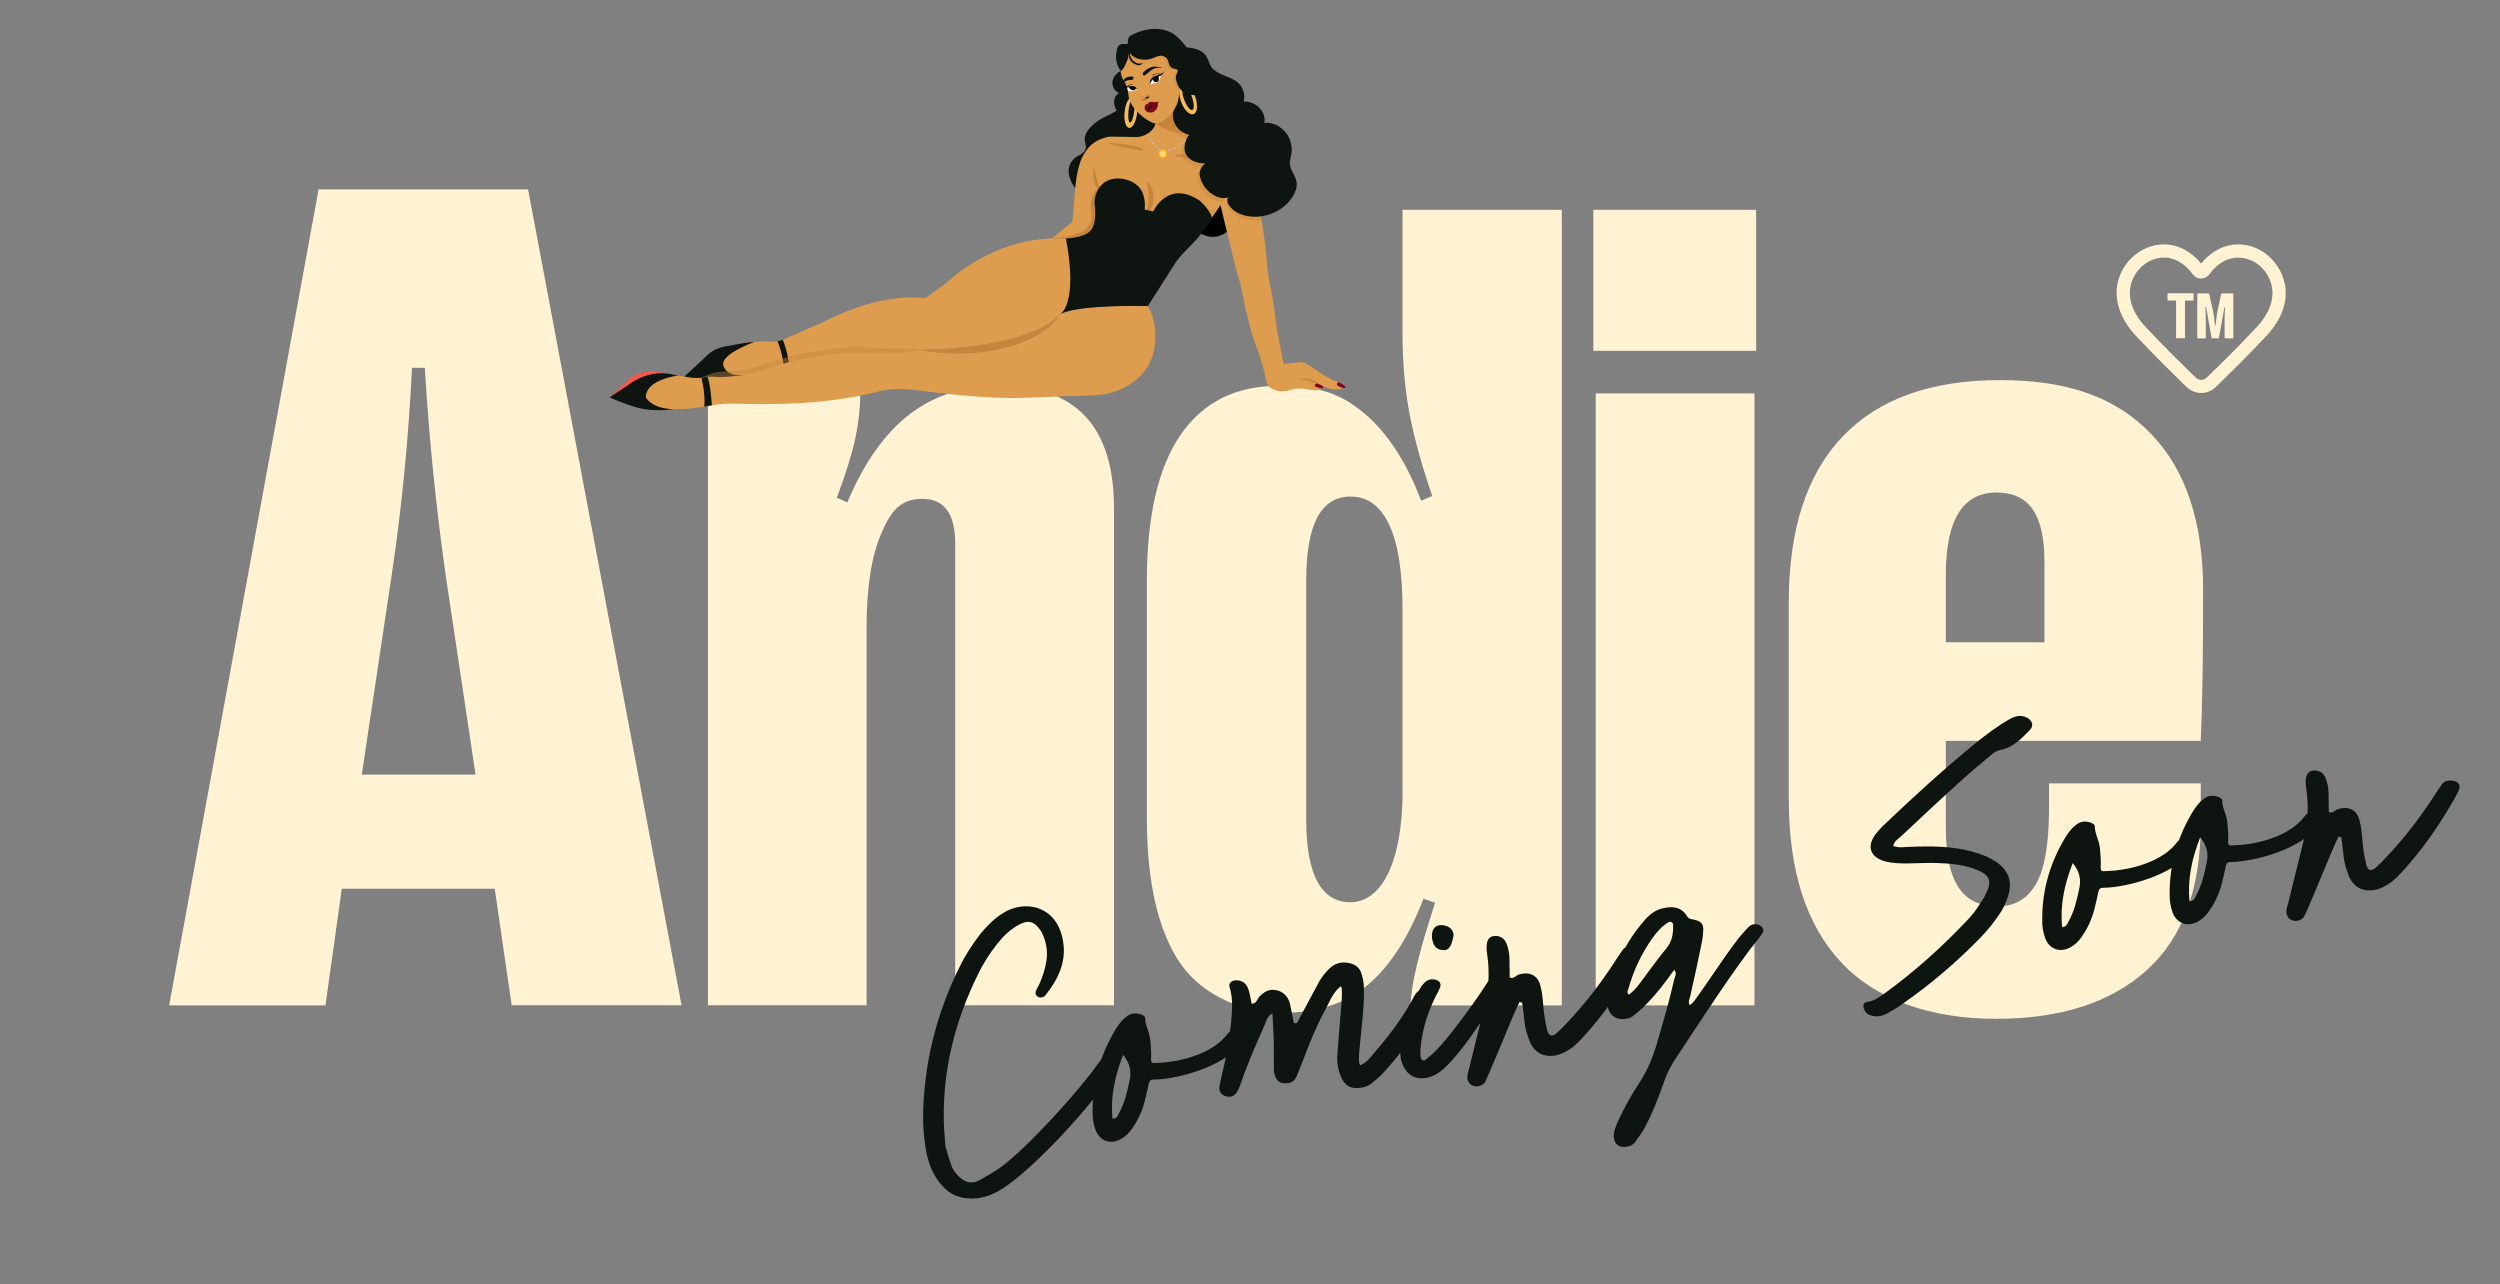 <svg width="693" height="356" viewBox="0 0 693 356" fill="none" xmlns="http://www.w3.org/2000/svg">
<rect x="0" y="0" width="693" height="356" fill="#808080" stroke="none"/>
<path d="M90.25 278.691H46.887L88.312 52.504H146.385L188.926 278.662H141.834L137.137 246.354H94.742L90.221 278.662L90.25 278.691ZM100.291 214.72H131.823L123.573 159.632C120.872 140.692 118.934 121.46 117.76 101.963H114.207C113.238 121.665 111.36 140.897 108.541 159.632L100.291 214.72Z" fill="#FFF3D4"/>
<path d="M196.237 278.691V109.058H238.455C238.455 113.163 237.986 117.326 237.076 121.577C236.165 125.828 234.463 131.31 231.967 137.966L234.874 139.255C239.512 128.261 245.267 120.14 252.107 114.863C258.948 109.586 267.286 106.947 277.092 106.947C298.231 106.947 308.8 118.264 308.8 140.868V278.662H264.791V150.719C264.791 142.422 261.767 138.288 255.719 138.288C249.671 138.288 247.058 141.454 244.327 147.816C241.567 154.178 240.217 162.856 240.217 173.821V278.662H196.208L196.237 278.691Z" fill="#FFF3D4"/>
<path d="M327.296 267.228C321.043 258.169 317.901 244.624 317.901 226.506V161.244C317.901 143.272 320.984 129.727 327.208 120.609C333.403 111.521 342.504 106.947 354.483 106.947C366.461 106.947 372.304 109.586 378.499 114.863C384.693 120.14 389.861 128.115 393.942 138.787L397.024 137.497C394 128.672 391.857 120.873 390.624 114.16C389.391 107.446 388.774 100.028 388.774 91.937V58.162H432.931V278.691H391.035C391.035 273.414 393.296 263.944 397.817 250.253L394.588 249.11C390.477 259.781 385.369 267.726 379.233 272.945C373.097 278.164 365.052 280.773 355.129 280.773C345.205 280.773 333.55 276.258 327.296 267.199V267.228ZM388.774 219.059V168.808C388.774 158.576 387.571 150.836 385.134 145.559C382.697 140.282 379.115 137.643 374.388 137.643C366.197 137.643 362.087 145.354 362.087 160.746V227.151C362.087 242.454 366.197 250.106 374.388 250.106C382.58 250.106 388.804 239.757 388.804 219.088L388.774 219.059Z" fill="#FFF3D4"/>
<path d="M486.805 97.243H441.68V58.162H486.805V97.243ZM486.335 278.691H442.326V109.058H486.335V278.691Z" fill="#FFF3D4"/>
<path d="M539.387 205.338V229.584C539.387 236.913 540.532 242.337 542.852 245.914C545.171 249.461 548.753 251.25 553.597 251.25C558.441 251.25 561.759 249.285 564.196 245.357C566.633 241.428 567.895 234.656 567.983 225.069V217.153H610.055V228.147C610.055 246.354 605.064 259.957 595.082 268.928C585.1 277.929 571.154 282.415 553.274 282.415C535.394 282.415 520.245 277.255 510.498 266.905C500.721 256.556 495.848 241.428 495.848 221.521V166.932C495.848 146.79 500.809 131.486 510.733 121.049C520.656 110.612 535.218 105.364 554.419 105.364C573.62 105.364 586.714 110.348 596.315 120.316C605.915 130.284 610.701 144.679 610.701 163.531C610.701 182.382 610.495 194.608 610.055 205.367H539.358L539.387 205.338ZM539.387 159.309V178.043H566.721V155.761C566.721 149.194 565.634 144.357 563.491 141.22C561.348 138.112 558.001 136.529 553.45 136.529C544.055 136.529 539.387 144.122 539.387 159.309Z" fill="#FFF3D4"/>
<path d="M603.214 93.754V83.317H600.836V81.294H608.058V83.317H605.68V93.754H603.214Z" fill="#FFF3D4"/>
<path d="M609.086 81.323H612.345L613.46 86.19C613.637 87.04 613.813 88.359 613.989 90.207H614.165C614.341 88.33 614.517 86.982 614.693 86.19L615.75 81.323H619.068V93.783H616.661V88.448C616.661 87.421 616.719 86.307 616.807 85.135H616.631L615.046 93.783H613.079L611.523 85.105H611.317C611.405 86.337 611.435 87.451 611.435 88.448V93.783H609.086V81.323Z" fill="#FFF3D4"/>
<path d="M633.278 78.45C632.514 74.903 630.312 71.737 627.259 69.772C624.382 67.925 621.035 67.309 617.805 68.043C614.957 68.687 612.198 70.505 610.143 73.056C608.087 70.505 605.328 68.687 602.48 68.043C599.28 67.309 595.933 67.925 593.056 69.772C589.973 71.737 587.771 74.903 587.008 78.45C585.98 83.346 587.8 88.565 592.145 93.168C597.929 99.295 602.245 103.488 605.093 106.273L606.12 107.27C607.207 108.354 608.645 108.941 610.172 108.941C611.699 108.941 613.108 108.354 614.224 107.27L615.192 106.332C618.04 103.546 622.356 99.354 628.198 93.168C632.544 88.565 634.364 83.346 633.307 78.45H633.278ZM625.292 72.851C627.553 74.287 629.167 76.633 629.725 79.242C630.782 84.226 627.553 88.565 625.527 90.705C619.772 96.833 615.486 100.996 612.638 103.752L611.669 104.69C610.818 105.511 609.526 105.511 608.675 104.69L607.647 103.693C604.829 100.937 600.542 96.774 594.817 90.705C592.791 88.565 589.532 84.226 590.589 79.242C591.147 76.633 592.762 74.317 595.023 72.851C596.491 71.912 598.164 71.414 599.837 71.414C601.511 71.414 601.071 71.473 601.687 71.619C603.977 72.147 606.179 73.73 607.765 75.958C608.293 76.721 609.203 77.19 610.143 77.19C611.082 77.19 611.963 76.721 612.521 75.958C614.106 73.701 616.308 72.118 618.598 71.619C620.859 71.121 623.237 71.561 625.292 72.851Z" fill="#FFF3D4"/>
<path d="M268.045 332.161C265.24 331.911 263.081 330.817 261.233 328.742C258.875 326.157 257.535 323.061 256.862 319.729C255.773 314.337 255.704 308.944 256.145 303.55C257.082 291.017 260.491 279.106 266.079 267.877C267.661 264.599 269.695 261.536 271.964 258.629C273.686 256.547 275.644 254.621 277.994 253.126C284.047 249.251 293.267 250.959 294.738 261.272C295.553 266.821 293.248 271.571 289.824 275.834C289.687 276.167 289.315 276.344 288.923 276.424C288.453 276.621 287.923 276.524 287.55 276.191C287.078 275.878 286.979 275.388 287.077 274.858C287.35 274.191 287.721 273.504 288.092 272.817C289.01 270.795 289.693 268.617 290.061 266.4C290.41 264.085 290.17 261.889 289.323 259.714C289.086 259.047 288.732 258.303 288.319 257.774C286.706 255.345 284.999 254.976 282.511 256.295C280.023 257.613 278.065 259.539 276.363 261.719C274.25 264.391 272.393 267.316 270.967 270.359C264.676 283.158 261.29 296.696 261.631 311.012C261.674 313.248 261.934 315.542 262.075 317.757C262.608 319.384 262.925 320.953 263.535 322.461C263.93 323.912 264.816 325.263 265.935 326.262C267.566 327.769 269.41 328.314 271.428 327.192C273.446 326.071 275.366 324.969 277.246 323.671C284.551 318.421 299.073 302.429 304.216 295.065C304.549 294.691 304.764 294.24 305.097 293.867C306.095 292.747 307.193 292.627 308.488 292.978C309.469 293.29 309.961 294.21 309.629 295.094C309.278 295.879 308.926 296.664 308.457 297.371C302.552 306.521 286.856 323.77 277.728 329.593C274.829 331.402 271.693 332.546 268.045 332.161ZM311.1 315.507C308.221 317.414 304.983 316.538 303.722 313.324C303.071 311.619 302.813 309.835 302.869 308.089C302.813 299.735 305.132 292.023 309.512 284.915C310.294 283.737 311.096 282.657 312.252 281.812C313.485 280.848 314.681 280.709 316.094 281.137C316.742 281.313 317.429 281.684 317.45 282.292C317.434 284.233 318.594 285.937 318.853 288.232C318.934 289.643 319.213 291.526 319.079 293.389C319.004 295.036 319.532 294.624 321.16 294.601C325.729 294.494 334.963 292.731 339.601 287.407C340.09 286.799 340.657 286.072 341.362 285.521C342.224 284.735 344.009 284.987 344.795 285.848C345.09 286.299 345.189 286.789 344.974 287.24C344.544 288.143 344.017 289.066 343.449 289.793C339.185 295.449 326.974 299.14 319.757 299.271C319.031 299.214 318.6 299.607 318.445 300.352L317.803 303.236C317.181 306.219 316.226 309.064 314.603 311.636C313.684 313.148 312.648 314.582 311.1 315.507ZM308.383 310.138C309.501 310.116 309.853 309.331 310.126 308.664C311.787 305.778 312.468 302.58 313.148 299.382C313.673 296.929 313.237 294.773 311.33 292.404C309.047 298.272 307.764 304.04 308.383 310.138ZM377.474 301.488C374.631 302.062 372.57 300.948 371.603 298.185C370.795 296.205 370.556 294.009 370.748 291.93C370.977 288.517 371.304 285.085 371.552 281.77C372.206 274.904 372.046 273.101 371.517 273.513C369.324 275.283 368.447 278.01 367.098 280.425C364.792 284.666 362.957 289.219 361.24 293.851C360.713 295.283 360.069 296.638 359.542 298.07C358.722 300.072 357.566 300.408 355.702 300.274C354.251 300.159 353.228 298.632 353.126 296.612C353.082 293.866 353.135 291.101 353.091 288.355C353.027 286.022 352.846 283.61 352.704 280.884C351.254 281.789 351.06 282.848 350.729 283.732C348.346 289.11 345.964 294.488 344.033 300.081C343.701 300.964 343.448 301.729 342.998 302.534C342.256 303.908 340.923 304.382 339.47 303.757C338.234 303.191 337.722 302.172 338.131 300.661C338.422 299.072 338.811 297.463 339.2 295.854C340.154 291.989 340.774 287.987 341.198 284.024C341.505 280.494 341.93 277.041 340.825 273.592C340.529 272.631 341.292 271.865 342.292 271.765C344.096 271.605 345.372 272.367 346.043 274.17C346.279 274.836 346.438 275.621 346.576 276.307L346.972 278.267C348.482 278.166 348.499 276.734 349.282 276.066C350.985 274.396 352.632 273.961 354.732 274.761C356.184 275.386 357.148 276.62 357.562 278.168L358.651 283.56C359.652 283.969 359.788 283.126 360.003 282.674L365.338 272.721C366.139 271.131 367.195 269.795 368.468 268.518C370.092 266.966 371.935 266.492 374.074 266.978C375.781 267.347 376.998 268.325 377.453 270.07C378.005 271.795 378.146 273.501 378.09 275.246C378.059 279.639 377.519 284.033 377.076 288.408C376.459 293.939 376.658 295.429 377.226 295.213C379.382 294.267 380.496 292.206 382.003 290.575C385.799 286.136 389.32 281.344 392.036 276.102C392.563 275.179 393.131 274.453 394.327 274.313C396.661 274.25 397.644 275.582 396.746 277.701C396.277 278.918 395.731 280.253 395.046 281.411C391.743 287.281 387.831 292.662 383.31 297.554C382.39 298.556 381.235 299.402 380.197 300.326C379.414 300.994 378.454 301.29 377.474 301.488ZM395.91 298.682C391.715 299.631 389.534 297.419 388.469 294.166C388.153 293.108 388.112 291.892 388.188 290.754C388.666 284.536 390.655 278.727 393.979 273.465C395.251 271.678 396.368 271.146 398.094 271.614C399.076 271.926 399.548 272.748 399.216 273.632C398.884 274.515 398.513 275.202 398.063 276.007C395.953 280.208 394.491 284.584 393.912 289.292C393.777 290.645 393.544 292.019 393.919 293.371C394.018 293.861 394.588 294.154 395.038 293.859C396.174 292.916 397.408 291.952 398.406 290.833C402.888 286.255 410.867 274.747 412.392 272.194C413.311 270.683 414.056 270.328 415.469 270.757C416.548 271.049 417.138 271.95 416.63 272.971C416.24 274.07 415.732 275.091 415.204 276.013C410.648 283.259 405.584 291.015 400.729 295.77C399.359 297.067 397.851 298.188 395.91 298.682ZM397.192 261.084C397.053 260.398 396.915 260.222 396.954 259.908C396.694 257.104 398.456 255.728 401.224 256.801C402.342 257.289 403.07 258.366 402.896 259.524C402.74 260.269 402.565 260.917 402.311 261.682C401.96 262.467 401.51 263.272 400.51 263.372C399.295 263.414 398.215 263.122 397.586 262.025C397.31 261.672 397.211 261.182 397.192 261.084ZM408.331 300.968C407.232 300.578 406.484 299.403 406.795 297.912C406.931 297.068 407.282 296.283 407.418 295.439C408.781 290.063 410.045 284.707 411.408 279.331C412.615 274.7 412.978 269.934 412.322 265.169C412.163 263.875 411.925 262.699 412.177 261.424C412.488 259.933 413.389 259.343 414.841 259.457C416.292 259.572 417.177 260.414 417.63 261.649C418.221 263.06 418.42 264.55 418.423 266.079L418.491 270.963C419.61 271.451 420.216 270.41 420.98 270.154C424.155 269.206 426.433 270.379 427.106 273.711C427.521 275.26 427.641 276.868 427.782 278.574C427.943 280.888 428.32 283.26 428.894 285.593C429.308 287.141 430.192 287.473 431.327 286.529C432.541 285.468 433.559 284.446 434.557 283.326C439.274 278.395 443.382 272.974 447.137 267.319C447.899 266.043 448.779 264.845 449.64 263.549C450.344 262.488 451.284 262.094 452.54 262.249C454.501 262.363 455.249 263.538 454.369 265.246C453.803 266.483 453.041 267.759 452.356 268.917C448.486 275.514 444.046 281.818 438.86 287.456C437.196 289.323 435.395 291.013 432.946 292.017C429.654 293.397 425.672 292.875 423.977 288.524C423.326 286.819 422.754 284.996 422.574 283.094C422.433 281.388 422.175 279.604 421.936 277.918L421.191 277.763C420.546 279.117 419.902 280.472 419.355 281.806C417.227 286.929 415.099 292.052 412.952 297.076C412.542 298.077 412.112 298.98 411.682 299.883C411.076 300.924 409.547 301.437 408.331 300.968ZM450.69 317.917C448.71 318.215 447.334 316.963 447.33 314.923C447.347 313.491 447.914 312.255 448.46 310.92C450.159 307.21 452.172 303.539 454.441 300.122C456.553 296.941 457.997 293.487 459.108 289.896C460.921 283.714 462.733 277.533 464.133 271.333C464.386 270.568 464.914 269.645 464.05 268.902L464.344 268.842L464.128 268.784C461.742 272.122 459.336 275.363 456.537 278.173C455.46 279.41 454.129 280.393 452.915 281.455C452.053 282.241 450.877 282.478 449.759 282.5C447.818 282.484 446.384 281.448 445.812 279.625C445.456 278.37 445.415 277.155 445.667 275.879C447.3 268.306 450.484 261.338 455.611 255.405C456.921 253.814 458.566 252.36 460.703 251.826C463.526 251.154 465.997 251.267 467.669 253.99C468.141 254.813 468.847 254.772 469.593 254.928C471.731 255.414 472.302 256.217 472.109 258.296C472.093 259.728 471.762 261.121 471.509 262.396C470.596 266.967 469.565 271.46 468.554 276.051C468.399 276.797 467.851 277.622 468.363 278.64C469.46 278.011 470.046 276.872 470.77 275.91C473.176 272.669 480.411 261.516 483.191 258.608C483.778 257.98 484.345 257.253 484.952 256.722C485.931 256.014 487.049 255.993 488.11 256.697C488.699 257.088 488.935 257.754 488.662 258.421C488.369 258.991 488.056 259.462 487.645 259.953C481.012 268.026 470.375 284.559 464.587 293.278C463.1 295.517 461.928 297.794 461.109 300.306C459.685 304.368 458.144 308.352 456.15 312.121C455.427 313.593 454.469 314.909 453.511 316.225C452.905 317.266 451.886 317.778 450.69 317.917ZM451.55 275.711C452.706 274.866 453.704 273.746 454.506 272.666C456.99 269.307 459.377 265.969 461.998 262.787C463.544 260.842 463.834 258.743 463.791 256.508C463.828 255.684 463.141 255.313 462.495 255.647C460.673 256.729 459.264 258.34 457.993 260.127C454.981 264.408 452.773 269.139 451.352 274.221C451.137 274.673 450.942 275.222 451.55 275.711ZM523.053 280.958C521.584 281.765 519.996 281.984 518.347 281.399C517.464 281.067 516.933 280.46 516.637 279.5C516.361 278.637 516.615 277.872 517.517 277.792C519.595 277.474 521.181 276.235 522.787 275.095C530.875 269.176 538.217 262.592 545.028 255.402C546.124 254.262 547.122 253.142 547.983 251.846C548.922 250.432 549.958 248.999 550.661 247.429C552.146 244.17 551.515 242.563 548.178 241.197C544.606 239.674 540.663 239.348 536.761 239.218C533.995 239.165 531.269 239.307 528.524 239.352C526.582 239.336 524.739 239.3 522.914 238.852C518.421 237.822 517.277 234.686 520.016 231.072C520.76 230.208 521.503 229.343 522.365 228.557C530.489 220.795 538.848 213.19 547.601 206.015C550.676 203.557 553.77 201.198 557.159 199.289C558.628 198.482 560.177 198.067 561.885 198.947C563.357 199.67 563.87 201.198 562.676 202.358C560.307 204.774 557.959 207.289 554.41 207.904C553.43 208.102 552.627 208.672 551.844 209.34C548.965 211.758 546.087 214.176 543.327 216.672C537.806 221.664 532.403 226.734 526.999 231.804C526.138 232.59 525.119 233.102 524.788 234.495C526.005 234.963 527.221 234.922 528.417 234.782C532.967 234.577 537.438 234.49 541.95 235.109C544.99 235.515 547.894 236.255 550.681 237.427C551.82 238.013 552.959 238.599 553.921 239.323C556.572 241.338 557.617 243.983 556.956 247.279C556.509 249.104 555.747 250.89 554.848 252.5C553.147 255.19 551.191 257.626 548.998 259.905C542.324 266.762 535.099 272.914 527.226 278.381C525.894 279.364 524.523 280.151 523.053 280.958ZM574.338 262.336C571.459 264.244 568.222 263.367 566.96 260.153C566.31 258.448 566.052 256.664 566.107 254.919C566.052 246.564 568.371 238.852 572.75 231.745C573.533 230.566 574.335 229.486 575.49 228.641C576.724 227.677 577.92 227.538 579.333 227.967C579.98 228.142 580.667 228.513 580.688 229.121C580.672 231.063 581.832 232.767 582.092 235.061C582.173 236.473 582.451 238.355 582.317 240.218C582.242 241.866 582.771 241.453 584.399 241.43C588.968 241.323 598.202 239.56 602.839 234.237C603.328 233.628 603.896 232.901 604.601 232.351C605.462 231.565 607.247 231.816 608.033 232.677C608.328 233.128 608.427 233.618 608.213 234.07C607.783 234.973 607.255 235.895 606.688 236.622C602.423 242.278 590.212 245.969 582.995 246.1C582.27 246.043 581.839 246.436 581.683 247.182L581.042 250.066C580.42 253.048 579.464 255.893 577.842 258.466C576.923 259.977 575.886 261.411 574.338 262.336ZM571.622 256.967C572.74 256.946 573.091 256.161 573.364 255.493C575.026 252.607 575.706 249.409 576.386 246.211C576.911 243.759 576.476 241.602 574.569 239.233C572.286 245.101 571.002 250.869 571.622 256.967ZM609.66 255.201C606.781 257.109 603.543 256.233 602.282 253.019C601.632 251.314 601.373 249.53 601.429 247.784C601.374 239.43 603.693 231.718 608.072 224.61C608.854 223.432 609.656 222.352 610.812 221.506C612.046 220.543 613.242 220.403 614.654 220.832C615.302 221.007 615.989 221.379 616.01 221.987C615.994 223.928 617.154 225.632 617.414 227.926C617.495 229.338 617.773 231.22 617.639 233.084C617.564 234.731 618.093 234.318 619.72 234.296C624.29 234.189 633.523 232.426 638.161 227.102C638.65 226.493 639.218 225.767 639.923 225.216C640.784 224.43 642.569 224.682 643.355 225.543C643.65 225.993 643.749 226.484 643.534 226.935C643.105 227.838 642.577 228.761 642.01 229.487C637.745 235.144 625.534 238.834 618.317 238.966C617.591 238.908 617.161 239.301 617.005 240.047L616.364 242.931C615.742 245.913 614.786 248.759 613.163 251.331C612.245 252.843 611.208 254.277 609.66 255.201ZM606.944 249.833C608.061 249.811 608.413 249.026 608.686 248.359C610.348 245.473 611.028 242.275 611.708 239.077C612.233 236.624 611.798 234.468 609.891 232.098C607.607 237.967 606.324 243.735 606.944 249.833ZM635.386 255.106C634.287 254.716 633.539 253.541 633.85 252.05C633.986 251.206 634.337 250.421 634.473 249.577C635.836 244.201 637.1 238.845 638.463 233.468C639.67 228.838 640.033 224.072 639.377 219.307C639.218 218.013 638.98 216.837 639.233 215.562C639.544 214.07 640.445 213.48 641.896 213.595C643.348 213.71 644.232 214.552 644.685 215.787C645.276 217.197 645.475 218.688 645.478 220.217L645.546 225.1C646.665 225.589 647.271 224.548 648.035 224.292C651.211 223.344 653.488 224.516 654.161 227.849C654.576 229.398 654.696 231.006 654.837 232.712C654.998 235.025 655.375 237.398 655.949 239.73C656.363 241.279 657.247 241.611 658.382 240.667C659.596 239.606 660.614 238.584 661.612 237.464C666.329 232.533 670.437 227.112 674.192 221.457C674.954 220.181 675.835 218.983 676.695 217.687C677.399 216.626 678.34 216.232 679.595 216.387C681.556 216.501 682.304 217.676 681.425 219.384C680.858 220.62 680.096 221.897 679.412 223.055C675.541 229.652 671.101 235.956 665.915 241.594C664.252 243.46 662.45 245.15 660.001 246.155C656.709 247.534 652.727 247.013 651.032 242.662C650.381 240.957 649.809 239.134 649.629 237.232C649.488 235.526 649.23 233.742 648.992 232.056L648.246 231.9C647.601 233.255 646.957 234.609 646.41 235.944C644.282 241.067 642.154 246.189 640.007 251.214C639.597 252.215 639.167 253.118 638.737 254.021C638.131 255.062 636.603 255.574 635.386 255.106Z" fill="#0E140F"/>
<path d="M293.866 87.097C293.866 87.097 287.563 96.254 255.151 96.986C255.151 96.986 230.962 101.664 218.367 101.936L205.659 104.081L195.084 103.921L197.534 99.113L201.822 96.571L207.111 94.968C207.111 94.968 211.232 94.471 213.181 94.692C215.13 94.913 216.967 94.194 216.967 94.194L228.883 88.944C228.883 88.944 243.248 81.041 256.556 82.644L262.673 78.132C262.673 78.132 276.017 64.955 295.474 66.121L301.705 74.208L299.261 81.77L296.889 85.064L293.866 87.097Z" fill="#DD9C4E"/>
<path d="M189.702 104.393L195.751 98.781C195.751 98.781 197.411 96.711 200.986 96.035C204.561 95.359 207.281 94.881 209.154 94.767C209.154 94.767 199.564 98.191 200.518 101.315C201.473 104.439 205.659 104.081 205.659 104.081L201.965 105.582H190.431L189.702 104.393Z" fill="#0E140F"/>
<path d="M331.477 63.794C331.477 63.794 336.851 68.773 341.816 62.524C346.78 56.276 342.91 52.772 342.91 52.772L333.509 54.946L331.477 63.794Z" fill="black"/>
<path d="M370.284 105.654C369.308 105.369 366.899 103.946 366.899 103.946C366.899 103.946 363.687 101.725 362.195 100.871C360.704 100.017 358.925 100.587 358.925 100.587L355.828 100.871C355.828 100.871 353.705 90.509 353.533 88.117C353.361 85.726 352.271 80.089 352.271 80.089C352.271 80.089 351.615 78.207 351.051 71.169C350.487 64.131 348.956 57.3 348.956 57.3L343.46 56.527L342.905 53.637L337.453 53.309L342.757 75.199C342.757 75.199 343.874 78.155 344.618 82.496C345.363 86.837 347.317 93.487 347.317 93.487L349.271 98.937C349.271 98.937 350.201 102.077 350.574 103.555C350.832 104.579 350.838 105.642 351.396 106.578C352.118 107.79 353.526 108.289 354.867 108.451C355.815 108.567 356.783 108.434 357.67 108.083C359.336 107.423 361.573 107.733 363.312 108.061C365.424 108.461 366.028 107.895 366.028 107.895C366.028 107.895 366.799 107.329 365.894 106.664C365.894 106.664 367.817 107.818 370.169 107.989C372.521 108.159 372.578 106.85 372.578 106.85C372.578 106.85 371.259 105.939 370.284 105.654Z" fill="#DD9C4E"/>
<g style="mix-blend-mode:multiply" opacity="0.43">
<path d="M349.45 59.711C348.899 59.167 348.564 58.406 348.302 57.694C348.028 56.95 347.954 56.264 347.139 55.934C345.933 55.445 344.494 55.497 343.217 55.499C342.674 55.501 342.131 55.508 341.589 55.508C341.242 55.509 340.79 55.458 340.552 55.749C340.507 55.804 340.459 55.849 340.41 55.885C340.078 56.38 340.258 57.129 340.573 57.676C341.699 59.633 343.989 60.673 346.235 60.999C347.382 61.166 348.55 61.158 349.698 60.996C349.666 60.864 349.644 60.734 349.625 60.612C349.577 60.308 349.491 60.017 349.45 59.711Z" fill="#C6843C"/>
</g>
<path d="M310.681 19.683C310.681 19.683 308.728 20.52 308.398 22.464C308.232 23.436 308.549 24.441 309.241 25.148C309.498 25.41 309.819 25.644 310.204 25.756C310.204 25.756 307.625 27.165 309.516 30.652C309.588 30.793 306.368 32.354 306.102 32.487C304.242 33.42 302.639 34.629 301.42 36.337C301.031 36.881 300.788 37.591 300.692 38.244C300.511 39.463 301.481 40.669 300.686 41.805C300.214 42.48 299.409 42.995 298.653 43.311C298.653 43.311 293.672 45.834 297.945 52.101L316.281 48.627L321.741 38.346L320.516 34.208L320.373 33.586L310.681 19.683Z" fill="#0E140F"/>
<path d="M313.949 26.843C312.995 26.739 312.008 28.583 311.744 30.962C311.48 33.341 312.039 35.354 312.993 35.458C313.946 35.562 314.933 33.718 315.197 31.339C315.461 28.96 314.902 26.947 313.949 26.843ZM314.421 30.734C314.218 32.566 313.697 34.013 313.257 33.965C312.817 33.917 312.625 32.392 312.829 30.56C313.032 28.727 313.553 27.28 313.993 27.328C314.433 27.377 314.625 28.901 314.421 30.734Z" fill="#F4BD5B"/>
<path d="M320.374 33.586C320.374 33.586 320.479 35.243 318.659 36.663C316.838 38.083 314.914 37.979 314.914 37.979C314.914 37.979 307.845 37.876 307.841 37.876C307.252 37.867 306.596 38.071 306.041 38.236C304.738 38.622 303.495 39.258 302.49 40.176C301.536 41.049 300.777 42.129 300.158 43.256C299.734 44.029 299.438 44.871 299.191 45.714C298.455 48.216 298.134 50.839 297.924 53.429C297.139 63.124 297.255 61.45 297.255 61.45L291.677 66.028C291.677 66.028 297.77 66.606 300.955 64.874C304.14 63.141 303.558 58.582 303.558 58.582C303.558 58.582 303.007 54.323 304.641 52.101C306.274 49.879 315.521 59.312 315.521 59.312L326.826 63.621L334.313 62.656L340.781 53.38L331.657 30.685L325.684 27.331L320.374 33.586Z" fill="#DD9C4E"/>
<path d="M334.452 43.947C332.8 44.151 331.162 44.066 329.52 43.904C328.405 43.779 327.299 43.619 326.211 43.358C325.888 43.28 325.939 42.808 326.271 42.799C327.39 42.771 328.505 42.846 329.622 42.957C331.261 43.143 332.88 43.403 334.452 43.947Z" fill="#C6843C"/>
<path d="M320.306 34.206C320.306 34.206 323.391 28.83 327.289 25.023L328.122 36.809C328.122 36.809 324.427 37.241 320.306 34.206Z" fill="#C6843C"/>
<g style="mix-blend-mode:multiply" opacity="0.43">
<path d="M340.196 49.12C339.701 47.368 339.044 45.664 338.315 43.996C336.845 40.636 335.136 37.383 333.836 33.951C333.782 33.809 333.772 33.68 333.796 33.567C332.284 32.082 330.764 30.608 329.333 29.041C328.911 28.579 328.539 28.089 328.134 27.616C327.959 27.412 327.903 27.273 327.666 27.376C327.414 27.486 327.165 27.912 327.031 28.132C326.702 28.671 326.523 29.286 326.174 29.814C325.804 30.375 325.438 30.722 324.914 31.207C324.869 31.248 324.802 31.35 324.743 31.427C324.665 31.528 324.601 31.639 324.556 31.759C324.472 31.985 324.41 32.248 324.38 32.596C324.213 34.521 325.277 36.013 325.509 36.301C326.342 37.336 327.533 38.059 328.917 38.461C328.377 38.933 328.086 39.623 327.88 40.307C327.613 41.192 327.459 42.142 327.692 43.037C327.987 44.174 328.89 45.092 329.949 45.617C331.008 46.142 332.211 46.314 333.394 46.344C332.335 46.993 331.689 48.251 331.785 49.459C332.175 52.13 334.072 54.534 336.591 55.55C337.289 55.831 338.066 56.006 338.806 55.937C339.311 55.016 340.024 54.252 340.76 53.499C340.533 52.045 340.599 50.548 340.196 49.12Z" fill="#C6843C"/>
</g>
<path d="M310.682 19.683C310.606 20.55 310.961 21.396 311.377 22.162C311.794 22.928 312.284 23.669 312.517 24.509C312.733 25.289 312.716 26.114 312.872 26.908C313.088 28.009 313.633 29.027 314.327 29.911C315.022 30.795 315.863 31.555 316.728 32.345C317.425 32.885 318.17 33.363 318.952 33.773C319.259 33.934 319.576 34.085 319.915 34.158C320.568 34.297 321.256 34.132 321.85 33.829C322.076 33.713 322.503 33.514 323.467 32.664C323.926 32.258 324.539 31.681 325.214 30.927C325.392 30.62 325.571 30.313 325.75 30.006C326.225 29.193 326.699 28.379 327.173 27.566L328.868 22.904L326.339 17.525L321.231 13.663L315.889 14.38L312.054 14.187L311.164 17.166L310.682 19.683Z" fill="#DD9C4E"/>
<path d="M359.421 50.525C359.17 48.759 357.755 47.309 357.551 45.537C357.411 44.33 357.971 43.239 358.055 42.059C358.106 41.342 358.073 40.068 357.556 38.727C356.862 36.929 355.326 35.283 353.418 34.495C352.191 33.988 351.29 34.032 350.457 34.093C350.651 33.384 350.552 32.549 350.338 31.904C349.681 29.922 347.914 28.565 345.867 28.219C345.516 28.159 345.129 28.117 344.729 28.1C344.858 27.334 345.071 26.638 344.738 25.478C343.528 21.251 339.182 21.687 336.37 19.241C335.328 18.335 335.143 16.941 334.504 15.79C333.402 13.805 331.034 13.324 328.935 13.127C328.935 13.127 327.389 10.981 325.605 9.634C325.605 9.634 321.136 5.893 313.661 9.732C313.489 9.82 313.317 9.914 313.174 10.043C312.637 10.525 312.63 11.344 312.631 12.163C312.209 12.247 311.772 12.183 311.341 12.187C310.869 12.192 310.481 12.324 310.157 12.601C309.87 12.846 309.738 13.175 309.602 13.861C309.408 14.841 309.277 15.503 309.386 16.44C309.567 18.005 310.275 19.131 310.682 19.683C311.513 19.133 311.731 18.345 312.165 17.452C312.598 16.559 312.856 15.593 313.082 14.679C313.738 13.998 314.809 13.979 315.759 14.006C317.364 14.052 318.97 14.098 320.575 14.144C321.527 14.171 322.491 14.2 323.405 14.465C324.853 14.884 326.062 15.857 327.228 16.808C328.725 18.029 330.227 19.255 331.536 20.672C332.725 21.96 333.746 23.399 334.998 24.622C332.923 24.102 330.793 23.578 328.666 23.811C328.354 23.845 328.023 23.906 327.798 24.123C327.615 24.298 327.513 24.567 327.279 24.666C327.255 24.603 327.218 24.525 327.172 24.525C326.956 24.525 326.988 26.245 326.533 27.995C325.973 30.146 325.263 30.089 325.135 31.574C324.968 33.499 326.032 34.992 326.264 35.28C327.097 36.315 328.288 37.038 329.672 37.44C329.132 37.911 328.841 38.602 328.635 39.286C328.368 40.17 328.214 41.121 328.446 42.016C328.742 43.153 329.645 44.071 330.704 44.596C331.763 45.121 332.966 45.293 334.149 45.323C333.09 45.971 332.443 47.23 332.54 48.438C332.93 51.109 334.827 53.513 337.346 54.529C338.356 54.935 339.531 55.121 340.519 54.665C339.984 55.141 340.169 56.019 340.525 56.638C341.651 58.595 343.94 59.636 346.187 59.961C350.968 60.655 356.141 58.355 358.52 54.181C359.153 53.069 359.6 51.79 359.421 50.525Z" fill="#0E140F"/>
<path d="M318.748 23.579C318.792 23.397 319.002 23.314 319.186 23.267C319.868 23.093 320.624 23.003 321.127 22.514C321.575 22.078 321.713 21.425 321.83 20.812C321.26 20.943 320.702 21.126 320.166 21.358C319.748 21.538 319.324 21.764 319.076 22.144C318.81 22.549 318.788 23.061 318.775 23.544" fill="white"/>
<path d="M317.87 30.894C318.266 31.174 318.766 31.262 319.245 31.174C319.452 31.136 319.663 31.079 319.802 30.997C320.166 30.782 320.459 30.458 320.664 30.09C320.772 29.896 320.857 29.689 320.903 29.472C320.997 29.032 320.938 28.535 321.204 28.171C320.762 28.291 320.298 28.329 319.843 28.285C319.621 28.264 319.401 28.223 319.178 28.218C318.956 28.212 318.725 28.244 318.534 28.357C318.343 28.471 318.199 28.678 318.205 28.899C317.96 28.779 317.638 28.881 317.481 29.11C317.385 29.252 317.351 29.427 317.331 29.597C317.302 29.845 317.296 30.095 317.34 30.337C317.545 30.573 317.64 30.731 317.87 30.894Z" fill="#7F051A"/>
<path d="M322.679 19.733C322.439 20.152 322.008 20.431 321.561 20.619C321.114 20.807 320.638 20.919 320.187 21.099C319.737 21.279 319.298 21.542 319.037 21.948C318.723 22.436 318.71 23.051 318.707 23.631C318.722 23.364 318.835 23.114 318.957 22.876C319.222 22.361 319.562 21.849 320.079 21.581C320.421 21.404 320.811 21.348 321.176 21.222C321.353 21.161 321.524 21.083 321.685 20.989C322.153 20.72 322.558 20.288 322.65 19.76" fill="black"/>
<path d="M312.645 25.122C313.023 25.376 313.588 25.363 314.029 25.248C314.47 25.132 314.885 24.929 315.33 24.831C315.133 24.633 314.919 24.452 314.69 24.29C314.58 24.212 314.465 24.137 314.337 24.091C314.193 24.038 314.038 24.023 313.885 24.015C313.386 23.99 312.892 23.99 312.409 24.116C312.415 24.234 312.502 24.441 312.534 24.572C312.573 24.736 312.585 24.79 312.63 25.03" fill="white"/>
<path d="M319.516 21.81C319.524 22.158 319.714 22.506 320.023 22.671C320.332 22.836 320.752 22.791 320.993 22.538C321.165 22.357 321.233 22.099 321.231 21.851C321.229 21.603 321.163 21.36 321.098 21.121C321.091 21.098 321.082 21.072 321.06 21.063C321.043 21.056 321.024 21.062 321.007 21.068C320.583 21.209 320.171 21.385 319.776 21.594C319.666 21.653 319.544 21.731 319.528 21.854" fill="black"/>
<path d="M315.374 24.857C315.218 24.652 315.061 24.447 314.872 24.273C314.683 24.099 314.458 23.956 314.207 23.899C314.013 23.856 313.812 23.864 313.614 23.88C313.127 23.917 312.642 23.992 312.154 23.995C311.907 23.997 311.651 23.977 311.435 23.859C311.482 24.01 311.64 24.098 311.793 24.146C312.38 24.332 313.015 24.144 313.631 24.163C314.261 24.183 314.881 24.43 315.35 24.849" fill="black"/>
<path d="M317.265 20.945C317.753 20.535 318.249 20.134 318.753 19.743C319.182 19.411 319.628 19.08 320.149 18.922C320.498 18.817 320.867 18.794 321.232 18.791C321.58 18.788 321.928 18.803 322.275 18.836C321.858 18.695 321.422 18.622 320.989 18.55C320.581 18.482 320.166 18.413 319.755 18.461C319.438 18.498 319.132 18.602 318.838 18.727C318.426 18.901 318.029 19.116 317.67 19.382C317.428 19.561 317.204 19.762 317 19.983C316.935 20.054 316.871 20.129 316.837 20.219C316.791 20.344 316.81 20.484 316.838 20.615C316.862 20.727 316.898 20.845 316.985 20.919C317.073 20.994 317.228 21 317.291 20.904" fill="#0E140F"/>
<path d="M316.342 27.796C316.306 27.763 316.277 27.721 316.256 27.666C316.197 27.507 316.357 27.477 316.476 27.475C316.63 27.473 316.799 27.44 316.918 27.337C317.085 27.191 317.243 27.017 317.356 26.827C317.523 26.542 317.873 26.373 318.197 26.353C318.406 26.339 318.76 26.382 318.845 26.611C318.942 26.873 318.64 27.156 318.402 27.195C318.323 27.208 318.235 27.208 318.157 27.187C318.157 27.187 318.056 27.155 317.555 27.291C317.554 27.363 317.542 27.541 317.415 27.704C317.353 27.782 317.29 27.826 317.273 27.836C317.136 27.927 316.96 27.944 316.799 27.933C316.654 27.923 316.455 27.897 316.342 27.796Z" fill="#C6843C"/>
<path d="M312.96 24.1C312.956 24.309 313.089 24.498 313.242 24.642C313.443 24.831 313.695 24.975 313.97 25.014C314.244 25.052 314.541 24.975 314.736 24.78C314.808 24.709 314.867 24.616 314.864 24.516C314.858 24.342 314.679 24.232 314.523 24.155C314.385 24.086 314.244 24.016 314.091 23.994C313.97 23.977 313.848 23.99 313.727 24.003C313.431 24.035 313.135 24.067 312.839 24.098" fill="black"/>
<path d="M317.42 27.774C317.492 27.419 317.731 27.101 318.054 26.932C318.114 26.9 318.262 26.856 318.321 26.918C318.357 26.956 318.352 27.027 318.329 27.075C318.303 27.13 318.246 27.168 318.061 27.213C317.958 27.239 317.818 27.266 317.647 27.278" fill="black"/>
<path d="M317.413 27.773C317.398 27.365 317.674 26.968 318.05 26.8C318.32 26.688 318.579 26.869 318.409 27.153C318.356 27.226 318.288 27.245 318.238 27.26C318.037 27.308 317.846 27.318 317.647 27.285L317.646 27.272C317.834 27.256 318.023 27.224 318.199 27.161C318.342 27.129 318.407 26.904 318.232 26.9C318 26.919 317.81 27.102 317.664 27.273C317.548 27.419 317.465 27.593 317.427 27.776L317.413 27.773Z" fill="black"/>
<path d="M316.299 26.914C316.133 27.163 316.566 27.13 316.688 27.018C316.802 26.941 316.893 26.805 316.869 26.667C316.857 26.601 316.815 26.549 316.748 26.566C316.723 26.575 316.726 26.569 316.67 26.609C316.56 26.712 316.42 26.797 316.314 26.896L316.299 26.914Z" fill="#C6843C"/>
<path d="M319.351 20.967L319.275 20.853C320.039 20.351 321.046 20.235 321.905 20.552L321.857 20.68C321.039 20.377 320.079 20.488 319.351 20.967Z" fill="black"/>
<path d="M317.339 30.337C317.339 30.337 317.973 30.38 318.347 29.862C318.47 29.693 318.627 29.545 318.818 29.454C319.01 29.362 319.237 29.36 319.438 29.291C319.625 29.227 320.183 28.871 320.19 28.88C320.193 28.884 320.087 28.976 319.882 29.125C319.562 29.358 319.543 29.336 319.45 29.438C319.303 29.597 319.33 29.673 319.153 29.847C319.074 29.924 319.017 29.979 318.923 30.023C318.76 30.099 318.575 30.05 318.403 30.082C318.279 30.105 318.154 30.174 318.036 30.218C317.78 30.313 317.671 30.344 317.539 30.349C317.454 30.352 317.384 30.344 317.339 30.337Z" fill="black"/>
<path d="M312.469 24.15L312.35 24.083C312.74 23.402 313.8 23.292 313.845 23.288L313.859 23.424C313.848 23.425 312.823 23.531 312.469 24.15Z" fill="black"/>
<path d="M372.607 106.85C371.924 106.337 371.306 106.05 371.069 105.949C371.004 105.921 370.93 105.936 370.88 105.985C370.735 106.129 370.583 106.325 370.595 106.54C370.609 106.769 370.806 106.901 370.993 106.996C371.459 107.234 371.93 107.501 372.462 107.553C372.592 107.565 372.745 107.589 372.868 107.531C373.223 107.362 372.767 106.97 372.607 106.85Z" fill="#7F051A"/>
<path d="M359.864 105.211L361.843 105.325C362.22 105.346 362.593 105.424 362.947 105.554L365.602 106.531L366.249 106.855C366.012 106.648 365.746 106.439 365.447 106.237C364.33 105.482 363.212 105.135 362.366 104.967C362.052 104.944 361.692 104.938 361.297 104.967C360.741 105.006 360.258 105.104 359.864 105.211Z" fill="#C6843C"/>
<path d="M366.776 107.426C366.95 107.095 366.304 106.815 366.099 106.705C365.871 106.583 365.628 106.488 365.38 106.414C365.226 106.368 364.979 106.27 364.817 106.322C364.696 106.36 364.587 106.531 364.54 106.64C364.48 106.776 364.469 106.935 364.556 107.062C364.675 107.236 364.904 107.291 365.095 107.349C365.473 107.464 365.898 107.618 366.297 107.62C366.463 107.62 366.703 107.566 366.776 107.426Z" fill="#7F051A"/>
<path d="M303.366 46.527C303.869 48.748 304.079 51.117 305.578 52.919C305.793 53.165 306.035 53.394 306.303 53.632C303.307 53.086 302.478 48.997 303.366 46.527Z" fill="#C6843C"/>
<path d="M317.72 49.942C319.196 51.211 319.842 53.244 319.754 55.152C319.657 57.061 318.753 58.977 317.228 60.153C317.514 59.248 317.8 58.413 318.004 57.576C318.667 55.036 318.441 52.48 317.72 49.942Z" fill="#C6843C"/>
<path d="M217.345 102.028L218.842 101.843C218.307 97.584 217.464 95.261 216.967 94.194C216.967 94.194 216.364 94.43 215.484 94.589C215.851 95.308 216.773 97.476 217.345 102.028Z" fill="#0E140F"/>
<g style="mix-blend-mode:multiply" opacity="0.43">
<g style="mix-blend-mode:multiply">
<path d="M255.151 96.985C253.535 96.432 244.948 96.786 242.742 96.454C238.739 95.852 235.284 96.093 232.75 96.486C232.75 96.486 222.555 97.441 215.182 99.931C207.81 102.421 205.66 102.583 205.66 102.583C204.263 102.688 202.87 102.839 201.473 102.941C200.984 102.977 200.494 103.006 200.004 103.026C199.646 103.081 199.284 103.121 198.924 103.165C197.766 103.305 196.751 103.688 195.681 104.134C194.602 104.582 193.545 104.998 192.46 105.302C193.269 105.856 194.2 106.276 195.032 106.712C196.569 107.519 197.958 108.53 199.377 109.521C199.829 109.837 200.284 110.151 200.748 110.444C202.156 110.344 202.909 110.386 202.909 110.386C202.909 110.386 215.977 110.878 226.129 109.923C236.281 108.969 242.693 107.272 242.693 107.272C242.693 107.272 244.623 106.473 248.329 106.35C248.411 103.521 255.134 99.816 255.151 96.985Z" fill="#C6843C"/>
</g>
</g>
<path d="M169 110.134L174.165 105.211C174.165 105.211 177.676 101.581 184.612 103.52L179.367 108.903L169 110.134Z" fill="#F6564D"/>
<path d="M318.194 84.836C318.194 84.836 299.17 84.226 293.866 87.097C293.865 87.098 287.562 96.254 255.151 96.985C255.151 96.985 249.403 98.194 242.742 97.952C236.08 97.71 232.749 97.984 232.749 97.984C232.749 97.984 222.554 98.939 215.181 101.429C207.809 103.918 205.66 104.081 205.659 104.081C204.262 104.186 202.87 104.337 201.473 104.439C200.758 104.491 200.043 104.531 199.326 104.546C198.67 104.559 198.054 104.427 197.404 104.408C196.881 104.393 196.357 104.416 195.837 104.481C195.15 104.567 194.516 104.759 193.817 104.772C193.11 104.784 192.401 104.767 191.697 104.694C190.258 104.547 185.744 103.66 185.744 103.66L177.459 105.827L175.326 110.209L178.798 113.114L182.42 113.459L185.644 113.41C185.644 113.41 190.804 113.607 195.517 112.671C200.229 111.736 202.908 111.883 202.908 111.883C202.908 111.883 215.977 112.376 226.129 111.421C236.28 110.466 242.692 108.769 242.692 108.769C242.692 108.769 246.426 107.225 253.478 108.1C260.53 108.975 273.423 110.616 283.56 110.288C287.885 110.148 292.208 109.973 296.53 109.781C300.41 109.609 304.515 109.905 308.275 108.789C312.426 107.556 316.294 105.009 318.394 101.163C319.388 99.341 320.144 97.067 320.144 94.976C320.144 94.976 320.982 89.57 318.194 84.836Z" fill="#DD9C4E"/>
<path d="M169 110.134L174.513 106.486C174.513 106.486 179.186 102.578 185.744 103.66L188.024 104.093C188.024 104.093 179.022 105.116 179.022 110.134C179.022 110.134 180.455 113.242 186.603 113.426C186.603 113.426 180.932 114.381 175.918 112.781C170.903 111.182 169 110.134 169 110.134Z" fill="#0E140F"/>
<path d="M195.516 112.671C196.162 112.543 196.768 112.436 197.336 112.345V112.345C197.336 112.345 196.96 106.162 196.078 104.456C195.997 104.464 195.917 104.471 195.837 104.481C195.365 104.54 194.917 104.649 194.457 104.715L194.454 104.717C194.454 104.717 195.585 109.186 195.229 112.726C195.325 112.708 195.421 112.69 195.516 112.671Z" fill="#0E140F"/>
<path d="M255.151 96.986C255.151 96.986 267.453 100.054 281.463 95.601C291.136 92.526 293.866 87.097 293.866 87.097C293.866 87.097 287.564 96.254 255.151 96.986Z" fill="#C6843C"/>
<path d="M292.841 87.98C292.84 87.981 292.838 87.982 292.836 87.983C292.836 87.983 292.838 87.982 292.841 87.98Z" fill="#C6843C"/>
<path d="M297.362 66.326C298.066 66.144 298.793 66.087 299.525 66.139C300.213 65.914 300.879 65.616 301.504 65.295C303.039 64.507 304.5 63.493 305.635 62.188C308.311 59.108 306.223 54.968 306.184 51.405C306.183 51.38 306.185 51.357 306.186 51.333C306.185 51.315 306.184 51.297 306.184 51.278V50.856C305.997 50.936 305.816 51.024 305.643 51.124C303.299 52.478 302.036 55.406 302.441 58.003C302.442 58.013 302.556 58.745 302.572 59.766C302.605 61.853 301.34 63.738 299.387 64.512C295.902 65.894 291.677 66.028 291.677 66.028C292.943 66.059 294.208 66.09 295.474 66.121C296.006 66.22 296.643 66.302 297.362 66.326Z" fill="#C6843C"/>
<path d="M307.895 49.729C310.401 49.018 313.66 49.829 315.422 51.531C317.179 53.228 317.521 55.774 317.323 58.094L319.669 58.627C319.669 58.627 323.623 49.713 332.469 55.566C332.469 55.566 335.18 57.808 335.97 60.279C335.012 61.859 333.989 63.409 332.887 64.893C330.841 67.651 328.03 69.716 326.035 72.529L318.194 84.836C318.194 84.836 298.825 84.304 293.866 87.097C293.866 87.097 298.959 84.525 295.474 66.121C295.474 66.121 301.071 65.948 302.59 63.578C304.105 61.215 303.473 57.14 303.47 57.118C303.065 54.52 304.328 51.593 306.672 50.239C307.049 50.022 307.46 49.853 307.895 49.729Z" fill="#0E140F"/>
<path d="M318.183 37.921C318.312 37.921 318.417 37.817 318.417 37.688C318.417 37.56 318.312 37.456 318.183 37.456C318.053 37.456 317.949 37.56 317.949 37.688C317.949 37.817 318.053 37.921 318.183 37.921Z" fill="#C1C1C1"/>
<path d="M318.839 38.916C318.968 38.916 319.073 38.812 319.073 38.684C319.073 38.556 318.968 38.452 318.839 38.452C318.709 38.452 318.604 38.556 318.604 38.684C318.604 38.812 318.709 38.916 318.839 38.916Z" fill="#C1C1C1"/>
<path d="M319.573 39.883C319.702 39.883 319.807 39.779 319.807 39.651C319.807 39.523 319.702 39.419 319.573 39.419C319.444 39.419 319.339 39.523 319.339 39.651C319.339 39.779 319.444 39.883 319.573 39.883Z" fill="#C1C1C1"/>
<path d="M320.348 40.776C320.478 40.776 320.582 40.672 320.582 40.544C320.582 40.416 320.478 40.312 320.348 40.312C320.219 40.312 320.114 40.416 320.114 40.544C320.114 40.672 320.219 40.776 320.348 40.776Z" fill="#C1C1C1"/>
<path d="M321.227 41.503C321.356 41.503 321.461 41.399 321.461 41.27C321.461 41.142 321.356 41.038 321.227 41.038C321.098 41.038 320.993 41.142 320.993 41.27C320.993 41.399 321.098 41.503 321.227 41.503Z" fill="#C1C1C1"/>
<path d="M323.942 41.967C324.071 41.967 324.176 41.863 324.176 41.735C324.176 41.606 324.071 41.502 323.942 41.502C323.812 41.502 323.708 41.606 323.708 41.735C323.708 41.863 323.812 41.967 323.942 41.967Z" fill="#C1C1C1"/>
<path d="M324.881 41.647C325.011 41.647 325.116 41.543 325.116 41.414C325.116 41.286 325.011 41.182 324.881 41.182C324.752 41.182 324.647 41.286 324.647 41.414C324.647 41.543 324.752 41.647 324.881 41.647Z" fill="#C1C1C1"/>
<path d="M325.803 41.241C325.933 41.241 326.037 41.137 326.037 41.009C326.037 40.88 325.933 40.776 325.803 40.776C325.674 40.776 325.569 40.88 325.569 41.009C325.569 41.137 325.674 41.241 325.803 41.241Z" fill="#C1C1C1"/>
<path d="M326.698 40.641C326.827 40.641 326.932 40.537 326.932 40.409C326.932 40.281 326.827 40.177 326.698 40.177C326.569 40.177 326.464 40.281 326.464 40.409C326.464 40.537 326.569 40.641 326.698 40.641Z" fill="#C1C1C1"/>
<path d="M328.407 39.381C328.537 39.381 328.641 39.277 328.641 39.148C328.641 39.02 328.537 38.916 328.407 38.916C328.278 38.916 328.173 39.02 328.173 39.148C328.173 39.277 328.278 39.381 328.407 39.381Z" fill="#C1C1C1"/>
<path d="M327.666 40.116C327.795 40.116 327.9 40.012 327.9 39.883C327.9 39.755 327.795 39.651 327.666 39.651C327.536 39.651 327.432 39.755 327.432 39.883C327.432 40.012 327.536 40.116 327.666 40.116Z" fill="#C1C1C1"/>
<path d="M307.077 39.651C309.497 39.559 313.844 40.138 316.674 41.179C317.023 41.307 316.878 41.765 316.504 41.719C316.155 41.677 315.809 41.634 315.476 41.585C312.614 41.162 309.768 40.646 307.077 39.651Z" fill="#C6843C"/>
<path d="M322.731 41.641L323.034 41.525C323.119 41.492 323.209 41.562 323.197 41.652L323.155 41.971L323.475 42.02C323.566 42.034 323.608 42.139 323.552 42.211L323.355 42.467L323.608 42.669C323.679 42.726 323.663 42.837 323.578 42.872L323.279 42.996L323.396 43.296C323.429 43.38 323.359 43.469 323.268 43.458L322.947 43.416L322.897 43.734C322.883 43.824 322.777 43.866 322.705 43.81L322.447 43.615L322.244 43.865C322.187 43.936 322.074 43.92 322.039 43.836L321.914 43.539L321.612 43.655C321.527 43.688 321.437 43.618 321.449 43.528L321.491 43.209L321.171 43.16C321.08 43.146 321.038 43.041 321.094 42.969L321.291 42.714L321.038 42.512C320.967 42.455 320.983 42.343 321.067 42.308L321.367 42.185L321.25 41.885C321.217 41.8 321.287 41.711 321.378 41.723L321.699 41.765L321.749 41.447C321.763 41.357 321.869 41.315 321.941 41.37L322.199 41.566L322.402 41.315C322.459 41.244 322.572 41.26 322.607 41.344L322.731 41.641Z" fill="#FFB000"/>
<path d="M322.323 43.492C322.825 43.492 323.232 43.089 323.232 42.59C323.232 42.092 322.825 41.688 322.323 41.688C321.821 41.688 321.414 42.092 321.414 42.59C321.414 43.089 321.821 43.492 322.323 43.492Z" fill="#FFD788"/>
<path d="M311.73 22.79C311.683 22.711 311.636 22.629 311.589 22.546C311.536 22.452 311.485 22.359 311.436 22.268C311.439 22.261 311.442 22.254 311.445 22.247C311.615 21.866 311.971 21.591 312.36 21.436C312.749 21.28 313.172 21.23 313.59 21.195C313.798 21.177 314.049 21.182 314.161 21.357C314.247 21.49 314.21 21.665 314.164 21.817C314.137 21.908 314.104 22.003 314.03 22.064C313.968 22.114 313.887 22.133 313.808 22.145C313.458 22.199 313.098 22.154 312.749 22.213C312.517 22.252 312.361 22.327 312.221 22.392C311.973 22.507 311.851 22.612 311.767 22.733C311.75 22.756 311.738 22.776 311.73 22.79Z" fill="#0E140F"/>
<mask id="mask0_10004_6804" style="mask-type:luminance" maskUnits="userSpaceOnUse" x="310" y="13" width="19" height="22">
<path d="M310.682 19.645C310.606 20.513 310.961 21.359 311.377 22.125C311.794 22.891 312.284 23.632 312.517 24.471C312.733 25.252 312.716 26.077 312.872 26.871C313.088 27.972 313.633 28.99 314.327 29.874C315.022 30.758 315.863 31.518 316.728 32.308C317.425 32.848 318.17 33.326 318.952 33.736C319.259 33.897 319.576 34.048 319.915 34.121C320.568 34.261 321.256 34.095 321.85 33.791C322.076 33.676 322.503 33.477 323.467 32.627C323.926 32.221 324.539 31.644 325.214 30.89C325.392 30.583 325.571 30.276 325.75 29.969C326.225 29.156 326.699 28.342 327.173 27.529L328.868 22.867L326.339 17.488L321.231 13.626L315.889 14.343L312.054 14.15L311.164 17.129L310.682 19.645Z" fill="white"/>
</mask>
<g mask="url(#mask0_10004_6804)">
<g style="mix-blend-mode:multiply" opacity="0.43">
<path d="M312.945 15.128C312.971 15.389 313.041 15.79 313.25 16.228C313.398 16.541 313.762 17.198 314.541 17.626C315.107 17.937 315.832 18.007 316.411 17.698C316.498 17.651 316.582 17.596 316.665 17.541C316.476 17.706 316.286 17.872 316.096 18.037C315.985 18.134 315.87 18.234 315.731 18.286C315.578 18.344 315.409 18.339 315.248 18.319C314.541 18.235 313.874 17.89 313.401 17.366C312.929 16.843 312.656 16.146 312.644 15.438C312.64 15.205 312.665 14.964 312.815 14.758C312.843 14.885 312.89 15.007 312.965 15.05C314.311 16.783 316.911 17.235 319.008 16.465C319.878 16.146 320.745 15.637 321.659 15.761C322.298 15.849 322.882 16.269 323.167 16.85C323.501 17.53 323.476 18.437 324.08 18.899C324.865 19.5 325.72 19.253 325.913 19.791C326.064 20.213 325.524 20.509 325.394 21.428C325.319 21.961 325.427 22.372 325.535 22.78C325.613 23.077 326.261 25.399 328.222 26.303C329.078 26.698 329.097 26.589 331.663 26.674C332.712 26.709 333.777 26.923 334.695 27.462C335.614 28.002 336.373 28.899 336.573 29.965C337.149 29.387 337.191 28.451 337.095 27.623C336.878 25.755 336.117 23.936 334.852 22.575C334.044 21.705 333.056 21.038 332.144 20.294C331.09 19.433 330.134 18.465 329.111 17.582C327.756 16.413 326.283 15.393 324.725 14.543C323.691 13.979 322.439 13.345 320.698 12.979C318.497 12.517 314.477 12.295 313.26 14.295C313.068 14.61 312.985 14.914 312.945 15.128Z" fill="#C6843C"/>
</g>
</g>
<path d="M331.317 26.869C330.5 24.628 328.966 23.125 327.891 23.511C326.815 23.897 326.606 26.027 327.423 28.268C328.241 30.509 329.775 32.012 330.85 31.626C331.925 31.24 332.135 29.11 331.317 26.869ZM330.51 30.488C329.916 30.702 328.882 29.361 328.201 27.494C327.52 25.627 327.45 23.94 328.044 23.727C328.638 23.514 329.672 24.854 330.352 26.721C331.033 28.588 331.104 30.275 330.51 30.488Z" fill="#F4BD5B"/>
<path d="M313.146 14.812C313.179 15.079 313.261 15.489 313.487 15.937C313.647 16.256 314.036 16.924 314.844 17.359C315.43 17.675 316.174 17.746 316.761 17.432C316.85 17.385 316.935 17.329 317.019 17.273C316.828 17.441 316.636 17.608 316.445 17.776C316.332 17.874 316.216 17.975 316.076 18.028C315.92 18.087 315.747 18.081 315.581 18.062C314.856 17.976 314.165 17.627 313.669 17.096C313.173 16.564 312.875 15.854 312.844 15.129C312.834 14.89 312.854 14.644 313.003 14.432C313.035 14.562 313.086 14.688 313.165 14.732C314.59 16.502 317.266 16.963 319.408 16.179C320.299 15.853 321.186 15.333 322.127 15.46C322.785 15.549 323.387 15.979 323.682 16.57C324.027 17.261 324.004 18.181 324.622 18.648C325.424 19.253 326.298 19.005 326.493 19.546C326.647 19.97 326.096 20.267 325.962 21.188C325.884 21.719 325.994 22.129 326.103 22.535C326.182 22.83 326.831 25.124 328.804 26.012C329.662 26.398 329.683 26.292 332.265 26.375C333.32 26.409 334.388 26.618 335.3 27.145C336.213 27.671 336.954 28.543 337.129 29.574C337.72 29.015 337.785 28.107 337.709 27.302C337.536 25.474 336.81 23.682 335.558 22.331C334.755 21.465 333.762 20.798 332.845 20.051C331.781 19.186 330.816 18.209 329.777 17.315C328.396 16.125 326.886 15.083 325.281 14.211C324.213 13.631 322.918 12.978 321.115 12.6C318.831 12.121 314.664 11.891 313.45 13.956C313.26 14.28 313.182 14.593 313.146 14.812Z" fill="#0E140F"/>
</svg>
